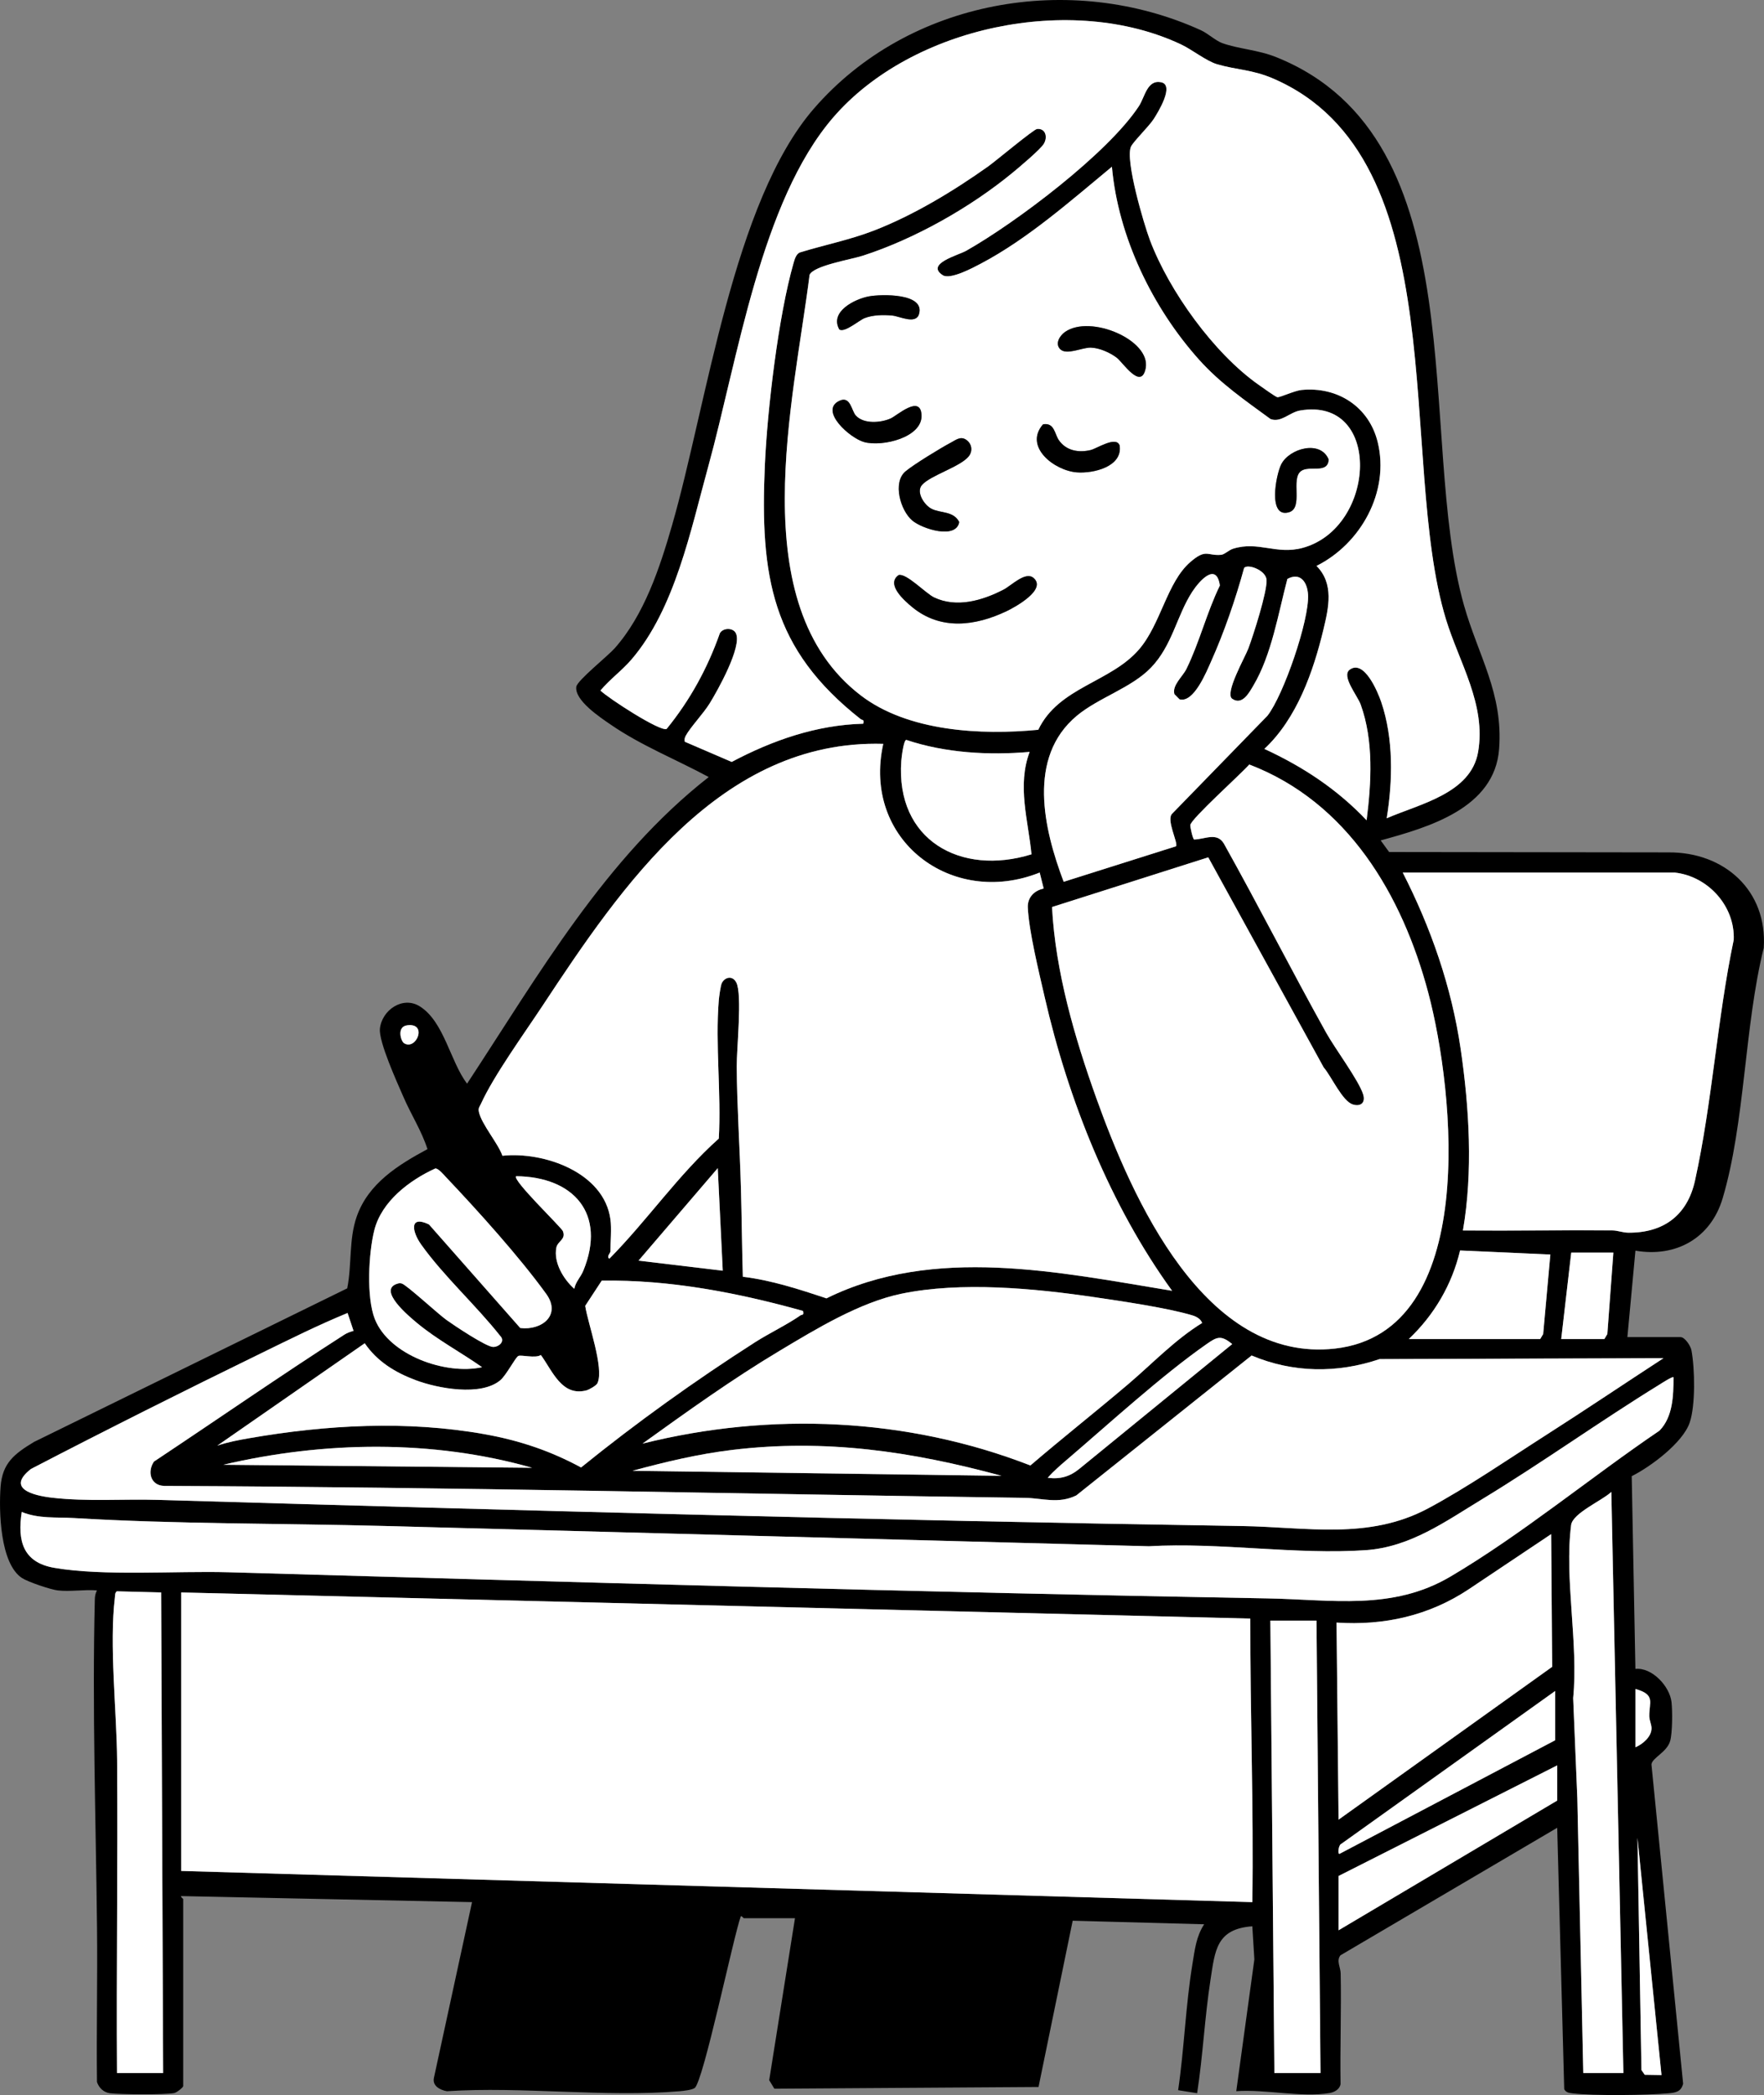 <svg width="203" height="241" viewBox="0 0 203 241" fill="none" xmlns="http://www.w3.org/2000/svg">
<rect x="0" y="0" width="203" height="241" fill="#808080" stroke="none"/>
<g clip-path="url(#clip0_564_1661)">
<path d="M6.655 182.958C5.826 182.859 3.248 181.992 2.537 181.534C-0.004 179.884 -0.138 173.777 0.067 171.034C0.273 168.29 1.655 167.245 3.92 165.873L39.959 148.207C40.507 145.475 40.123 142.59 41.056 139.937C42.397 136.127 45.827 134.006 49.193 132.192C48.519 130.089 47.304 128.218 46.437 126.21C45.721 124.558 43.563 119.844 43.722 118.329C43.946 116.201 46.349 114.533 48.313 115.771C51.106 117.526 51.81 122.104 53.749 124.663C61.96 112.187 69.635 98.713 81.56 89.39C77.813 87.364 73.797 85.779 70.275 83.355C69.076 82.532 66.094 80.565 66.323 78.995C66.424 78.289 69.931 75.478 70.722 74.593C74.141 70.757 75.937 65.293 77.345 60.41C81.359 46.48 84.362 23.195 93.681 12.473C104.56 -0.058 123.232 -3.324 138.201 3.479C138.993 3.84 139.896 4.684 140.65 4.957C142.525 5.637 144.764 5.725 146.88 6.579C170.291 15.991 162.981 50.246 168.468 69.61C170.121 75.446 172.999 79.767 172.517 86.161C172.002 92.99 164.405 95.164 158.888 96.679L159.858 98.014L192.02 98.056C198.409 98.012 203.409 102.421 202.97 109.051C200.736 118.014 200.828 129.153 198.24 137.853C196.876 142.435 192.871 144.679 188.204 143.872L187.278 153.816H193.395C193.892 153.816 194.554 154.816 194.651 155.334C195.043 157.441 195.129 161.665 194.446 163.659C193.647 165.982 189.949 168.73 187.777 169.815L188.202 191.985C190.12 191.79 192.151 193.988 192.357 195.802C192.47 196.806 192.467 199.339 192.202 200.273C191.826 201.587 190.12 202.209 190.048 202.977L193.693 239.704C193.455 240.627 192.855 240.729 192.024 240.806C189.552 241.032 183.301 241.113 180.923 240.806C180.531 240.755 180.224 240.72 180.009 240.334L179.201 210.262L154.258 224.932C153.762 225.566 154.269 226.297 154.283 227.021C154.364 231.259 154.207 235.508 154.269 239.748C154.17 240.359 153.554 240.688 152.991 240.78C149.75 241.312 145.59 240.32 142.268 240.563L144.351 225.402L144.115 221.594C139.979 221.9 139.826 224.358 139.302 227.757C138.635 232.073 138.43 236.484 137.765 240.796L135.579 240.449C136.283 235.677 136.438 230.704 137.229 225.911C137.495 224.296 137.656 222.76 138.575 221.363L123.444 220.953L119.513 240.079L89.113 240.278L88.519 239.297L91.486 220.664H85.599C85.542 220.664 85.417 220.419 85.255 220.431C84.404 222.769 80.932 239.524 79.935 240.204C79.609 240.426 78.658 240.53 78.22 240.567C69.654 241.291 60.097 240.001 51.425 240.567C50.645 240.429 49.756 239.959 49.927 239.068L54.322 218.814L20.851 218.12C20.736 218.203 21.082 218.416 21.082 218.464V239.977C21.082 240.13 20.339 240.725 20.039 240.782C19.005 240.981 13.778 240.951 12.645 240.799C11.939 240.704 11.389 240.193 11.161 239.51C11.092 233.572 11.23 227.632 11.165 221.694C11.029 209.188 10.6 196.516 10.912 183.983C10.921 183.59 10.988 183.303 11.156 182.956C9.723 182.834 8.054 183.123 6.655 182.956V182.958ZM159.583 94.13C163.364 92.488 169.271 91.292 170.095 86.508C171.037 81.049 167.914 76.226 166.39 71.227C160.783 52.827 167.748 18.187 146.504 9.035C144.087 7.994 142.317 8.055 140.062 7.395C138.82 7.032 137.195 5.721 135.886 5.103C123.347 -0.794 104.945 3.007 95.876 13.518C87.538 23.183 84.893 41.37 81.493 53.697C79.482 60.988 77.661 70.038 72.675 75.858C71.588 77.128 70.168 78.153 69.095 79.439C69.968 80.311 76.013 84.23 76.712 83.855C79.404 80.544 81.412 76.883 82.834 72.853C83.18 72.219 84.344 72.173 84.678 72.848C85.429 74.368 82.566 79.457 81.659 80.926C80.934 82.101 79.422 83.684 78.908 84.648C78.788 84.873 78.741 85.081 78.801 85.331L84.198 87.653C88.889 85.171 93.956 83.397 99.334 83.258C99.468 82.724 99.23 82.876 99.043 82.731C88.79 74.678 87.451 66.311 88.014 53.526C88.298 47.109 89.567 36.343 91.324 30.238C91.442 29.827 91.599 29.272 92.01 29.056C94.844 28.18 97.773 27.606 100.55 26.533C105.114 24.77 109.74 21.969 113.719 19.142C114.553 18.55 118.943 14.876 119.338 14.839C120.296 14.747 120.591 15.735 120.123 16.537C119.746 17.185 117.26 19.267 116.526 19.871C111.663 23.872 105.273 27.49 99.281 29.422C97.937 29.855 93.639 30.553 93.161 31.617C91.352 46.1 85.412 69.515 99.029 79.982C104.472 84.167 112.916 84.593 119.479 83.954C121.831 79.034 127.793 78.518 131.078 74.706C133.589 71.789 134.286 66.984 136.978 64.657C138.82 63.066 138.915 63.979 140.53 63.827C140.913 63.79 141.403 63.276 141.908 63.121C144.817 62.219 146.878 63.85 149.897 63.031C158.411 60.718 159.098 45.601 149.595 47.229C148.397 47.435 147.423 48.661 146.204 48.208C143.291 46.073 140.424 44.104 137.993 41.395C132.617 35.402 128.673 27.245 127.952 19.186C123.262 23.061 118.283 27.479 112.874 30.329C111.956 30.812 109.343 32.219 108.482 31.659C106.464 30.345 110.278 29.364 111.173 28.858C116.909 25.614 127.477 17.654 131.05 12.228C131.752 11.161 132.001 9.158 133.603 9.463C135.205 9.769 133.259 12.933 132.756 13.706C132.207 14.555 130.411 16.299 130.148 16.875C129.455 18.397 131.629 25.781 132.331 27.634C134.547 33.498 139.706 40.657 144.826 44.259C145.168 44.5 146.807 45.679 146.994 45.696C147.333 45.728 148.951 44.946 149.766 44.865C153.909 44.446 157.543 46.778 158.542 50.87C159.936 56.577 156.589 62.566 151.499 65.104C153.526 67.144 152.903 69.88 152.303 72.39C151.135 77.274 149.228 82.677 145.498 86.154C149.957 88.213 153.879 90.797 157.263 94.366C157.808 90.033 158.094 85.24 156.582 81.056C156.206 80.015 154.313 77.762 155.327 77.035C156.993 75.837 158.558 79.617 158.948 80.767C160.375 84.967 160.276 89.8 159.576 94.135L159.583 94.13ZM135.334 97.353C135.611 96.971 134.146 94.262 134.912 93.582L145.853 82.34C147.695 80.005 150.687 71.326 150.528 68.412C150.449 66.975 149.646 65.791 148.15 66.6C147.104 70.549 146.336 75.337 144.235 78.87C143.785 79.626 142.963 81.208 141.793 80.383C140.904 79.756 143.286 75.594 143.66 74.593C144.228 73.073 145.826 68.109 145.752 66.718C145.689 65.578 143.527 64.817 143.166 65.351C142.202 68.876 140.877 72.737 139.376 76.082C138.838 77.281 137.379 80.903 135.741 80.452L135.152 79.858C134.852 78.847 136.103 77.833 136.539 76.941C138.044 73.862 138.873 70.443 140.38 67.359C139.986 64.59 137.998 66.843 137.183 68.104C135.42 70.834 134.914 74.239 132.465 76.792C130.217 79.138 126.427 80.251 123.92 82.34C118.177 87.128 120.102 95.352 122.405 101.438L135.332 97.355L135.334 97.353ZM118.491 86.496C113.789 86.904 108.782 86.619 104.292 85.113C103.99 85.136 103.752 87.093 103.72 87.537C103.057 96.654 110.561 100.799 118.705 98.275C118.317 94.329 117.034 90.385 118.491 86.494V86.496ZM70.249 140.279C70.39 141.323 70.249 142.863 70.249 143.98C70.249 144.112 69.751 144.6 70.134 144.79C74.506 140.367 78.07 135.123 82.719 130.98C83.016 125.812 82.303 120.182 82.719 115.07C82.751 114.667 82.929 113.376 83.063 113.101C83.406 112.393 84.309 112.178 84.741 113.039C85.431 114.413 84.768 120.651 84.782 122.71C84.815 127.279 85.133 132 85.262 136.571C85.359 140.004 85.382 143.444 85.486 146.872C88.782 147.277 91.97 148.311 95.105 149.359C107.508 143.245 121.858 146.354 134.884 148.489C127.77 138.672 122.934 126.546 120.224 114.72C119.585 111.933 118.396 107.091 118.28 104.387C118.232 103.249 119.024 102.43 120.109 102.22L119.647 100.376C109.525 104.436 99.181 96.631 101.644 85.571C82.972 85.03 71.54 101.905 62.398 115.754C60.353 118.854 56.799 123.77 55.351 126.974C55.19 127.332 55.017 127.448 55.111 127.906C55.409 129.326 57.306 131.498 57.821 132.956C62.586 132.447 69.522 134.862 70.249 140.279ZM121.064 104.341C121.454 111.769 123.666 119.368 126.168 126.342C130.286 137.823 138.621 156.828 153.63 155.135C170.331 153.252 167.369 125.523 164.361 114.204C161.37 102.944 155.084 92.273 143.764 87.947C142.901 88.951 137.019 94.23 136.978 94.921C136.964 95.16 137.248 96.453 137.409 96.575C138.654 96.552 140.039 95.692 140.847 97.054C144.865 104.246 148.609 111.607 152.614 118.803C153.609 120.591 156.377 124.299 156.869 125.896C157.157 126.832 156.617 127.325 155.705 127.061C154.477 126.707 153.208 123.797 152.328 122.793L139.044 98.625L121.062 104.341H121.064ZM192.705 100.376H161.427C164.678 106.747 167.044 113.534 168.089 120.649C169.082 127.42 169.523 134.799 168.352 141.549C174.084 141.595 179.825 141.501 185.559 141.542C186.161 141.547 186.738 141.797 187.391 141.801C191.468 141.836 194.185 139.775 195.06 135.815C197.038 126.862 197.62 117.145 199.515 108.118C199.683 104.214 196.525 100.778 192.705 100.374V100.376ZM46.504 120.008C47.912 120.887 49.262 117.605 46.834 117.95C45.645 118.118 46.118 119.768 46.504 120.008ZM55.476 157.279C53.011 155.547 50.31 154.124 47.981 152.185C47.143 151.487 43.323 148.343 45.776 147.658C45.966 147.605 46.06 147.605 46.25 147.658C46.774 147.804 50.414 151.147 51.346 151.82C52.21 152.442 55.947 154.947 56.745 154.95C57.422 154.952 58.163 154.293 57.567 153.684C54.783 150.157 51.035 146.779 48.456 143.152C47.397 141.663 47.083 139.766 49.364 140.855L59.866 152.768C62.311 153.081 64.638 151.311 62.856 148.845C59.767 144.573 54.991 139.282 51.326 135.417C51.065 135.142 50.439 134.387 50.093 134.418C47.129 135.762 43.918 138.195 43.078 141.505C42.413 144.122 42.148 149.238 43.129 151.727C44.777 155.914 51.312 158.2 55.474 157.279H55.476ZM83.176 146.178L82.601 134.38L73.483 145.019L83.178 146.178H83.176ZM66.092 148.26C66.235 147.462 66.821 146.925 67.131 146.176C69.82 139.618 66.002 135.371 59.402 135.308C58.876 135.697 64.598 141.184 64.776 141.621C65.168 142.583 64.174 142.766 64.026 143.522C63.691 145.232 64.848 147.163 66.094 148.26H66.092ZM162.12 154.043H177.239L177.586 153.465L178.412 144.316L168.022 143.851C167.094 147.788 165.035 151.279 162.118 154.043H162.12ZM185.665 144.096H180.817L179.663 154.043H184.626L184.972 153.465L185.665 144.096ZM92.409 150.807C84.9 148.713 77.084 147.2 69.25 147.325L67.35 150.224C67.632 152.192 69.57 157.434 68.751 159.134C68.622 159.4 67.786 159.87 67.488 159.949C64.658 160.684 63.585 157.714 62.246 155.877C61.621 156.303 59.931 155.815 59.638 155.998C59.275 156.222 58.26 158.221 57.565 158.794C55.317 160.652 50.398 159.727 47.865 158.783C45.502 157.901 43.42 156.641 41.977 154.529L25.011 166.305C26.183 165.903 27.439 165.665 28.66 165.454C37.563 163.907 46.829 163.391 55.758 164.987C59.742 165.699 63.319 166.893 66.872 168.815C73.252 163.652 79.976 158.836 86.892 154.413C88.545 153.356 90.562 152.403 92.111 151.325C92.312 151.184 92.538 151.364 92.413 150.811L92.409 150.807ZM138.344 152.188C138.16 151.727 137.7 151.461 137.248 151.325C134.388 150.457 129.053 149.68 125.956 149.225C119.033 148.202 110.573 147.402 103.71 148.831C98.914 149.831 93.918 152.877 89.713 155.392C84.265 158.649 79.088 162.371 73.94 166.07C88.676 162.387 104.398 163.072 118.574 168.582C122.269 165.417 126.096 162.401 129.806 159.252C132.615 156.867 135.189 154.129 138.342 152.188H138.344ZM39.999 151.038C36.622 152.424 33.298 154.085 30.001 155.695C21.142 160.018 12.308 164.441 3.56 168.984C0.674 171.249 3.816 172.038 5.99 172.29C9.991 172.752 14.185 172.422 18.206 172.54C59.723 173.754 101.28 174.897 142.855 175.547C150.366 175.665 157.487 177.18 164.352 173.514C168.816 171.131 173.703 167.772 178.027 165.01C182.528 162.137 186.957 159.148 191.433 156.238L158.761 156.345C153.882 157.999 148.796 157.936 144.032 155.931L123.857 172.028C121.787 173.044 119.956 172.336 117.923 172.306C84.923 171.846 51.935 171.073 18.882 170.932C17.315 170.876 16.929 169.301 17.714 168.133C25.025 163.282 32.233 158.274 39.62 153.536C39.948 153.326 40.315 153.199 40.684 153.097L39.996 151.036L39.999 151.038ZM120.57 170.002C122.032 170.185 123.119 169.87 124.245 168.945L141.802 154.621C140.496 153.536 140.029 153.802 138.827 154.642C133.707 158.216 127.636 163.772 122.77 167.929C122.018 168.572 121.221 169.253 120.573 170.004L120.57 170.002ZM192.587 158.438C192.47 158.304 191.232 159.118 190.992 159.266C184.125 163.493 177.537 168.225 170.64 172.412C166.353 175.017 162.309 177.973 157.152 178.327C149.15 178.878 140.311 177.402 132.216 177.876C102.933 177.115 73.58 176.315 44.288 175.545C32.391 175.232 20.32 175.336 8.497 174.631C6.466 174.511 4.478 174.733 2.5 173.932C1.985 177.252 2.634 179.734 6.247 180.358C11.927 181.337 20.279 180.696 26.283 180.867C66.117 182.005 105.97 183.169 145.853 183.875C153.228 184.004 160.218 185.306 166.889 181.379C175.037 176.583 183.114 169.898 190.976 164.573C192.527 162.977 192.58 160.543 192.585 158.438H192.587ZM115.259 169.775C104.906 166.96 94.999 165.494 84.242 166.796C80.366 167.265 76.537 168.177 72.784 169.195L115.257 169.775H115.259ZM61.244 168.85C49.758 165.584 37.275 165.785 25.696 168.501L61.244 168.85ZM186.819 238.476L185.432 171.624C184.414 172.602 180.984 174.064 180.806 175.429C180.009 181.575 181.66 189.052 181.039 195.344L181.519 206.891L182.202 238.476H186.819ZM178.507 176.481L169.024 182.822C164.456 185.862 159.278 187.023 153.808 186.657L154.041 209.327L178.622 191.746L178.507 176.481ZM13.465 238.476H18.774L18.543 183.19L13.448 183.06C13.211 183.225 13.252 183.509 13.222 183.759C12.557 189.2 13.432 196.873 13.476 202.496C13.569 214.488 13.384 226.489 13.465 238.478V238.476ZM20.851 183.19V215.228L144.117 218.816C144.281 207.925 143.859 197.076 143.887 186.197L20.851 183.192V183.19ZM151.502 186.428H146.193L146.654 238.476H151.963L151.502 186.428ZM188.204 201.002C189.037 200.641 190.057 199.801 190.057 198.811C190.057 198.374 189.804 197.909 189.799 197.416C189.783 195.802 190.542 194.953 188.204 194.293V201.002ZM178.971 194.525L154.378 212.096C154.025 212.212 153.909 213.338 154.154 213.26L178.971 200.192V194.525ZM179.201 203.084L154.041 215.806V222.052L179.201 207.132V203.084ZM191.205 238.708L188.437 211.411L188.896 238.129L189.275 238.675L191.207 238.708H191.205Z" fill="black"/>
<path d="M159.583 94.13C160.282 89.797 160.379 84.963 158.955 80.762C158.565 79.612 157 75.832 155.333 77.031C154.32 77.757 156.213 80.01 156.589 81.051C158.101 85.236 157.815 90.027 157.27 94.362C153.886 90.792 149.964 88.208 145.504 86.15C149.235 82.673 151.139 77.269 152.309 72.386C152.91 69.878 153.533 67.142 151.506 65.099C156.598 62.562 159.943 56.572 158.549 50.866C157.549 46.776 153.916 44.444 149.773 44.861C148.958 44.944 147.34 45.723 147 45.691C146.813 45.672 145.177 44.495 144.833 44.255C139.711 40.653 134.551 33.496 132.338 27.629C131.638 25.776 129.462 18.39 130.154 16.87C130.417 16.294 132.211 14.55 132.763 13.701C133.263 12.926 135.214 9.766 133.61 9.459C132.005 9.151 131.758 11.157 131.057 12.223C127.481 17.65 116.916 25.61 111.18 28.853C110.284 29.36 106.471 30.343 108.488 31.654C109.347 32.214 111.96 30.81 112.881 30.324C118.289 27.474 123.268 23.056 127.959 19.181C128.679 27.243 132.624 35.397 138 41.391C140.431 44.102 143.295 46.068 146.211 48.203C147.427 48.657 148.404 47.431 149.602 47.225C159.105 45.594 158.417 60.713 149.904 63.026C146.887 63.845 144.823 62.215 141.915 63.117C141.412 63.274 140.92 63.788 140.537 63.822C138.921 63.975 138.824 63.061 136.984 64.653C134.291 66.98 133.596 71.784 131.084 74.701C127.802 78.514 121.84 79.029 119.485 83.95C112.923 84.588 104.479 84.162 99.036 79.978C85.421 69.513 91.358 46.096 93.168 31.613C93.648 30.549 97.946 29.852 99.287 29.417C105.277 27.483 111.669 23.868 116.533 19.866C117.267 19.262 119.751 17.178 120.129 16.533C120.598 15.73 120.302 14.742 119.344 14.835C118.952 14.872 114.561 18.545 113.726 19.137C109.746 21.964 105.12 24.765 100.557 26.528C97.78 27.602 94.851 28.175 92.016 29.052C91.605 29.267 91.451 29.822 91.331 30.234C89.576 36.339 88.304 47.104 88.02 53.521C87.455 66.307 88.796 74.674 99.05 82.726C99.237 82.874 99.474 82.719 99.341 83.253C93.962 83.392 88.895 85.164 84.205 87.648L78.808 85.326C78.748 85.079 78.794 84.868 78.914 84.644C79.429 83.679 80.939 82.097 81.666 80.922C82.575 79.453 85.435 74.364 84.685 72.844C84.353 72.168 83.189 72.215 82.841 72.848C81.421 76.878 79.413 80.54 76.719 83.85C76.02 84.225 69.976 80.306 69.102 79.434C70.175 78.148 71.594 77.126 72.682 75.853C77.668 70.033 79.489 60.984 81.499 53.693C84.9 41.368 87.545 23.179 95.883 13.514C104.952 3.003 123.354 -0.798 135.893 5.098C137.204 5.714 138.829 7.028 140.068 7.391C142.324 8.05 144.092 7.99 146.511 9.031C167.752 18.182 160.788 52.823 166.397 71.222C167.92 76.219 171.044 81.042 170.102 86.504C169.278 91.285 163.368 92.481 159.59 94.126L159.583 94.13ZM96.587 37.895C97.198 38.314 98.858 36.843 99.511 36.591C100.467 36.223 101.656 36.204 102.681 36.299C103.521 36.378 105.395 37.359 105.76 36.133C106.487 33.69 101.379 33.84 100.017 34.09C98.389 34.386 95.439 35.846 96.589 37.895H96.587ZM122.013 40.174C122.742 40.896 124.566 39.968 125.524 39.991C126.482 40.014 127.747 40.56 128.529 41.162C129.217 41.691 131.331 44.946 131.839 42.371C132.479 39.133 125.496 36.144 122.567 38.185C121.967 38.603 121.366 39.535 122.013 40.176V40.174ZM98.48 47.796C97.976 47.239 97.877 45.476 96.561 46.124C94.276 47.252 97.799 50.41 99.46 50.859C101.559 51.426 106.175 50.318 106.048 47.748C105.931 45.342 103.216 47.822 102.491 48.141C101.344 48.645 99.389 48.807 98.48 47.796ZM120.03 48.814C117.789 51.386 121.325 54.137 123.919 54.34C125.821 54.488 129.21 53.688 128.848 51.252C128.46 50.102 126.228 51.604 125.503 51.775C124.125 52.099 122.698 51.858 121.849 50.632C121.362 49.929 121.346 48.58 120.03 48.814ZM106.095 55.798C107.057 54.687 110.487 53.711 111.468 52.511C111.962 51.904 111.847 51.074 111.238 50.625C110.561 50.128 110.03 50.597 109.421 50.919C108.271 51.525 105.114 53.454 104.193 54.236C102.701 55.502 103.618 58.735 104.996 59.887C106.155 60.854 110.023 62.076 110.388 60.056C109.753 58.786 108.278 59.045 107.249 58.555C106.381 58.143 105.384 56.617 106.095 55.798ZM149.726 54.183C150.687 53.487 152.831 54.56 152.898 52.85C151.961 50.579 148.39 51.578 147.45 53.403C146.841 54.585 145.865 59.647 148.337 58.927C150.036 58.432 148.494 55.078 149.729 54.183H149.726ZM103.41 66.159C101.923 67.209 104.061 69.087 104.984 69.846C108.257 72.536 112.225 72.025 115.843 70.306C116.798 69.85 120.494 67.829 118.947 66.489C118.01 65.68 116.399 67.364 115.464 67.845C113.038 69.092 110.088 69.964 107.489 68.724C106.542 68.273 104.289 65.9 103.412 66.159H103.41Z" fill="white"/>
<path d="M20.851 183.19L143.886 186.195C143.859 197.074 144.281 207.923 144.117 218.814L20.851 215.226V183.188V183.19Z" fill="white"/>
<path d="M70.249 140.279C69.522 134.862 62.585 132.447 57.821 132.956C57.306 131.498 55.409 129.326 55.111 127.906C55.014 127.448 55.187 127.332 55.351 126.974C56.798 123.77 60.351 118.854 62.398 115.754C71.542 101.905 82.972 85.03 101.644 85.571C99.181 96.629 109.525 104.436 119.647 100.376L120.108 102.22C119.024 102.43 118.232 103.251 118.28 104.387C118.393 107.091 119.585 111.933 120.224 114.72C122.934 126.543 127.77 138.672 134.884 148.489C121.861 146.352 107.507 143.245 95.105 149.359C91.972 148.311 88.782 147.275 85.486 146.872C85.385 143.442 85.361 140.002 85.262 136.571C85.133 132 84.814 127.279 84.782 122.71C84.768 120.652 85.428 114.413 84.74 113.039C84.309 112.178 83.404 112.396 83.062 113.101C82.928 113.376 82.751 114.667 82.718 115.07C82.305 120.182 83.016 125.812 82.718 130.98C78.07 135.123 74.505 140.367 70.133 144.79C69.75 144.603 70.249 144.112 70.249 143.981C70.249 142.863 70.39 141.323 70.249 140.279Z" fill="white"/>
<path d="M121.064 104.341L139.046 98.625L152.33 122.793C153.21 123.8 154.482 126.707 155.707 127.061C156.619 127.325 157.162 126.83 156.871 125.895C156.377 124.299 153.611 120.591 152.617 118.803C148.612 111.607 144.868 104.244 140.849 97.054C140.041 95.692 138.656 96.552 137.412 96.575C137.25 96.45 136.966 95.157 136.98 94.921C137.022 94.23 142.903 88.953 143.766 87.947C155.086 92.272 161.372 102.943 164.364 114.204C167.371 125.523 170.333 153.252 153.632 155.135C138.621 156.826 130.288 137.822 126.17 126.342C123.668 119.367 121.457 111.768 121.067 104.341H121.064Z" fill="white"/>
<path d="M39.998 151.038L40.686 153.099C40.317 153.201 39.948 153.328 39.622 153.539C32.236 158.276 25.027 163.284 17.716 168.135C16.931 169.306 17.317 170.881 18.884 170.934C51.937 171.075 84.925 171.848 117.925 172.308C119.958 172.336 121.791 173.044 123.859 172.031L144.034 155.933C148.799 157.938 153.881 158.001 158.763 156.347L191.435 156.241C186.96 159.151 182.53 162.139 178.029 165.012C173.705 167.772 168.819 171.131 164.354 173.516C157.489 177.182 150.368 175.667 142.857 175.549C101.282 174.899 59.725 173.756 18.208 172.542C14.189 172.424 9.993 172.755 5.992 172.292C3.818 172.04 0.674 171.251 3.562 168.987C12.31 164.443 21.144 160.02 30.003 155.697C33.3 154.087 36.624 152.426 40.001 151.04L39.998 151.038Z" fill="white"/>
<path d="M192.705 100.376C196.525 100.781 199.683 104.216 199.514 108.121C197.622 117.145 197.038 126.863 195.059 135.817C194.185 139.775 191.468 141.838 187.391 141.804C186.736 141.799 186.161 141.549 185.558 141.545C179.824 141.503 174.084 141.598 168.352 141.552C169.523 134.804 169.082 127.422 168.089 120.652C167.046 113.534 164.68 106.747 161.427 100.378H192.705V100.376Z" fill="white"/>
<path d="M192.587 158.438C192.58 160.543 192.527 162.975 190.978 164.573C183.116 169.898 175.039 176.583 166.891 181.379C160.22 185.307 153.23 184.004 145.855 183.875C105.972 183.169 66.119 182.006 26.285 180.867C20.281 180.696 11.927 181.337 6.249 180.358C2.636 179.736 1.99 177.252 2.502 173.932C4.478 174.733 6.468 174.511 8.499 174.631C20.322 175.336 32.395 175.232 44.289 175.545C73.582 176.315 102.935 177.115 132.218 177.876C140.313 177.402 149.152 178.878 157.155 178.327C162.311 177.971 166.353 175.015 170.642 172.413C177.537 168.223 184.127 163.49 190.994 159.266C191.234 159.118 192.472 158.306 192.589 158.438H192.587Z" fill="white"/>
<path d="M138.344 152.188C135.191 154.128 132.615 156.867 129.808 159.252C126.098 162.401 122.271 165.417 118.576 168.582C104.4 163.071 88.678 162.387 73.942 166.069C79.09 162.371 84.267 158.649 89.715 155.392C93.918 152.877 98.916 149.83 103.712 148.831C110.575 147.402 119.035 148.204 125.958 149.224C129.055 149.682 134.39 150.457 137.25 151.325C137.7 151.461 138.162 151.727 138.346 152.188H138.344Z" fill="white"/>
<path d="M92.409 150.807C92.536 151.36 92.307 151.181 92.106 151.32C90.557 152.401 88.54 153.354 86.887 154.408C79.971 158.831 73.247 163.648 66.867 168.811C63.315 166.888 59.737 165.692 55.753 164.982C46.824 163.388 37.556 163.902 28.655 165.45C27.434 165.662 26.178 165.898 25.006 166.301L41.972 154.524C43.415 156.636 45.497 157.897 47.861 158.778C50.393 159.722 55.312 160.647 57.56 158.79C58.255 158.216 59.27 156.217 59.633 155.993C59.926 155.81 61.616 156.298 62.241 155.873C63.58 157.709 64.656 160.68 67.483 159.944C67.784 159.865 68.619 159.396 68.746 159.13C69.566 157.432 67.627 152.188 67.345 150.219L69.245 147.321C77.081 147.196 84.897 148.709 92.404 150.802L92.409 150.807Z" fill="white"/>
<path d="M135.334 97.353L122.408 101.436C120.104 95.35 118.179 87.124 123.922 82.338C126.429 80.249 130.219 79.136 132.467 76.79C134.916 74.237 135.422 70.832 137.185 68.102C138 66.841 139.988 64.588 140.382 67.357C138.875 70.441 138.046 73.862 136.541 76.939C136.105 77.829 134.854 78.842 135.154 79.856L135.743 80.45C137.382 80.901 138.841 77.279 139.378 76.08C140.879 72.735 142.204 68.875 143.169 65.349C143.529 64.815 145.692 65.576 145.754 66.716C145.828 68.107 144.23 73.071 143.663 74.591C143.289 75.592 140.906 79.756 141.795 80.381C142.965 81.206 143.787 79.624 144.237 78.868C146.338 75.335 147.107 70.547 148.152 66.598C149.646 65.791 150.449 66.973 150.53 68.41C150.691 71.324 147.7 80.004 145.855 82.338L134.914 93.58C134.148 94.262 135.613 96.971 135.336 97.35L135.334 97.353Z" fill="white"/>
<path d="M178.507 176.481L178.622 191.746L154.041 209.327L153.808 186.657C159.278 187.023 164.456 185.862 169.024 182.822L178.507 176.481Z" fill="white"/>
<path d="M186.819 238.476H182.202L181.519 206.891L181.039 195.343C181.66 189.051 180.009 181.575 180.805 175.429C180.983 174.064 184.413 172.602 185.431 171.624L186.819 238.476Z" fill="white"/>
<path d="M13.464 238.476C13.384 226.487 13.568 214.486 13.476 202.494C13.432 196.868 12.557 189.197 13.222 183.757C13.252 183.509 13.213 183.225 13.448 183.058L18.543 183.188L18.774 238.474H13.464V238.476Z" fill="white"/>
<path d="M151.502 186.428L151.963 238.476H146.654L146.192 186.428H151.502Z" fill="white"/>
<path d="M55.476 157.279C51.314 158.2 44.779 155.914 43.131 151.727C42.15 149.238 42.415 144.122 43.08 141.505C43.92 138.195 47.131 135.762 50.095 134.418C50.441 134.385 51.067 135.139 51.328 135.417C54.991 139.282 59.769 144.573 62.858 148.845C64.637 151.309 62.31 153.078 59.868 152.768L49.365 140.855C47.085 139.763 47.399 141.66 48.458 143.152C51.037 146.782 54.785 150.157 57.569 153.684C58.167 154.293 57.424 154.954 56.748 154.95C55.949 154.945 52.212 152.442 51.348 151.82C50.416 151.147 46.776 147.804 46.252 147.658C46.06 147.605 45.968 147.605 45.778 147.658C43.325 148.343 47.145 151.489 47.983 152.185C50.312 154.122 53.013 155.544 55.478 157.279H55.476Z" fill="white"/>
<path d="M118.49 86.497C117.034 90.388 118.32 94.332 118.705 98.278C110.561 100.802 103.057 96.656 103.72 87.54C103.752 87.094 103.99 85.139 104.292 85.116C108.779 86.622 113.786 86.904 118.49 86.499V86.497Z" fill="white"/>
<path d="M179.201 203.084V207.132L154.041 222.053V215.807L179.201 203.084Z" fill="white"/>
<path d="M162.12 154.043C165.038 151.279 167.094 147.788 168.025 143.851L178.414 144.316L177.588 153.465L177.242 154.043H162.122H162.12Z" fill="white"/>
<path d="M115.259 169.775L72.786 169.195C76.537 168.177 80.368 167.263 84.244 166.796C94.999 165.496 104.908 166.962 115.261 169.775H115.259Z" fill="white"/>
<path d="M178.971 194.525V200.192L154.154 213.26C153.909 213.338 154.025 212.212 154.378 212.096L178.971 194.525Z" fill="white"/>
<path d="M83.175 146.178L73.481 145.019L82.598 134.38L83.175 146.178Z" fill="white"/>
<path d="M61.244 168.85L25.696 168.501C37.275 165.787 49.76 165.584 61.244 168.85Z" fill="white"/>
<path d="M185.665 144.096L184.972 153.465L184.626 154.043H179.663L180.817 144.096H185.665Z" fill="white"/>
<path d="M66.092 148.26C64.843 147.163 63.686 145.232 64.023 143.522C64.171 142.766 65.166 142.583 64.774 141.621C64.596 141.184 58.874 135.697 59.4 135.308C66.002 135.368 69.82 139.618 67.128 146.176C66.821 146.925 66.233 147.462 66.089 148.26H66.092Z" fill="white"/>
<path d="M120.57 170.002C121.219 169.253 122.015 168.57 122.768 167.927C127.634 163.77 133.704 158.216 138.824 154.64C140.027 153.8 140.496 153.534 141.8 154.619L124.243 168.943C123.116 169.868 122.031 170.183 120.568 170L120.57 170.002Z" fill="white"/>
<path d="M191.204 238.707L189.275 238.675L188.896 238.129L188.437 211.411L191.204 238.707Z" fill="white"/>
<path d="M188.204 201.002V194.293C190.54 194.95 189.782 195.799 189.799 197.416C189.803 197.909 190.057 198.374 190.057 198.811C190.057 199.801 189.037 200.641 188.204 201.002Z" fill="white"/>
<path d="M46.503 120.008C46.118 119.768 45.647 118.118 46.833 117.95C49.262 117.603 47.911 120.887 46.503 120.008Z" fill="white"/>
<path d="M103.41 66.158C104.29 65.899 106.54 68.273 107.487 68.724C110.086 69.961 113.036 69.089 115.462 67.845C116.397 67.366 118.01 65.68 118.945 66.489C120.492 67.829 116.796 69.85 115.84 70.306C112.223 72.025 108.258 72.534 104.982 69.846C104.059 69.087 101.924 67.209 103.408 66.158H103.41Z" fill="black"/>
<path d="M106.095 55.798C105.384 56.619 106.381 58.143 107.249 58.555C108.278 59.045 109.753 58.786 110.388 60.056C110.024 62.076 106.155 60.854 104.996 59.888C103.618 58.736 102.702 55.502 104.193 54.236C105.116 53.454 108.272 51.525 109.421 50.919C110.033 50.595 110.561 50.126 111.238 50.625C111.847 51.074 111.963 51.904 111.469 52.511C110.487 53.713 107.057 54.687 106.095 55.798Z" fill="black"/>
<path d="M98.48 47.796C99.389 48.805 101.344 48.643 102.492 48.141C103.216 47.822 105.931 45.342 106.049 47.748C106.176 50.32 101.559 51.426 99.461 50.859C97.799 50.41 94.274 47.253 96.561 46.124C97.877 45.474 97.976 47.236 98.48 47.796Z" fill="black"/>
<path d="M122.013 40.174C121.366 39.533 121.967 38.601 122.567 38.182C125.496 36.144 132.479 39.133 131.839 42.369C131.331 44.944 129.217 41.689 128.529 41.16C127.747 40.558 126.519 40.014 125.524 39.989C124.529 39.964 122.742 40.891 122.013 40.172V40.174Z" fill="black"/>
<path d="M120.03 48.814C121.346 48.58 121.362 49.929 121.849 50.632C122.698 51.858 124.127 52.099 125.503 51.775C126.228 51.604 128.46 50.102 128.848 51.252C129.208 53.688 125.819 54.488 123.919 54.34C121.325 54.137 117.789 51.386 120.03 48.814Z" fill="black"/>
<path d="M149.726 54.183C148.491 55.078 150.033 58.432 148.334 58.928C145.862 59.649 146.839 54.588 147.448 53.404C148.39 51.578 151.958 50.577 152.896 52.851C152.829 54.56 150.684 53.487 149.724 54.183H149.726Z" fill="black"/>
<path d="M96.587 37.896C95.437 35.846 98.387 34.386 100.015 34.09C101.376 33.843 106.482 33.692 105.758 36.133C105.393 37.359 103.519 36.378 102.678 36.299C101.653 36.202 100.465 36.223 99.509 36.591C98.858 36.841 97.196 38.314 96.584 37.896H96.587Z" fill="black"/>
</g>
<defs>
<clipPath id="clip0_564_1661">
<rect width="203" height="241" fill="white"/>
</clipPath>
</defs>
</svg>
